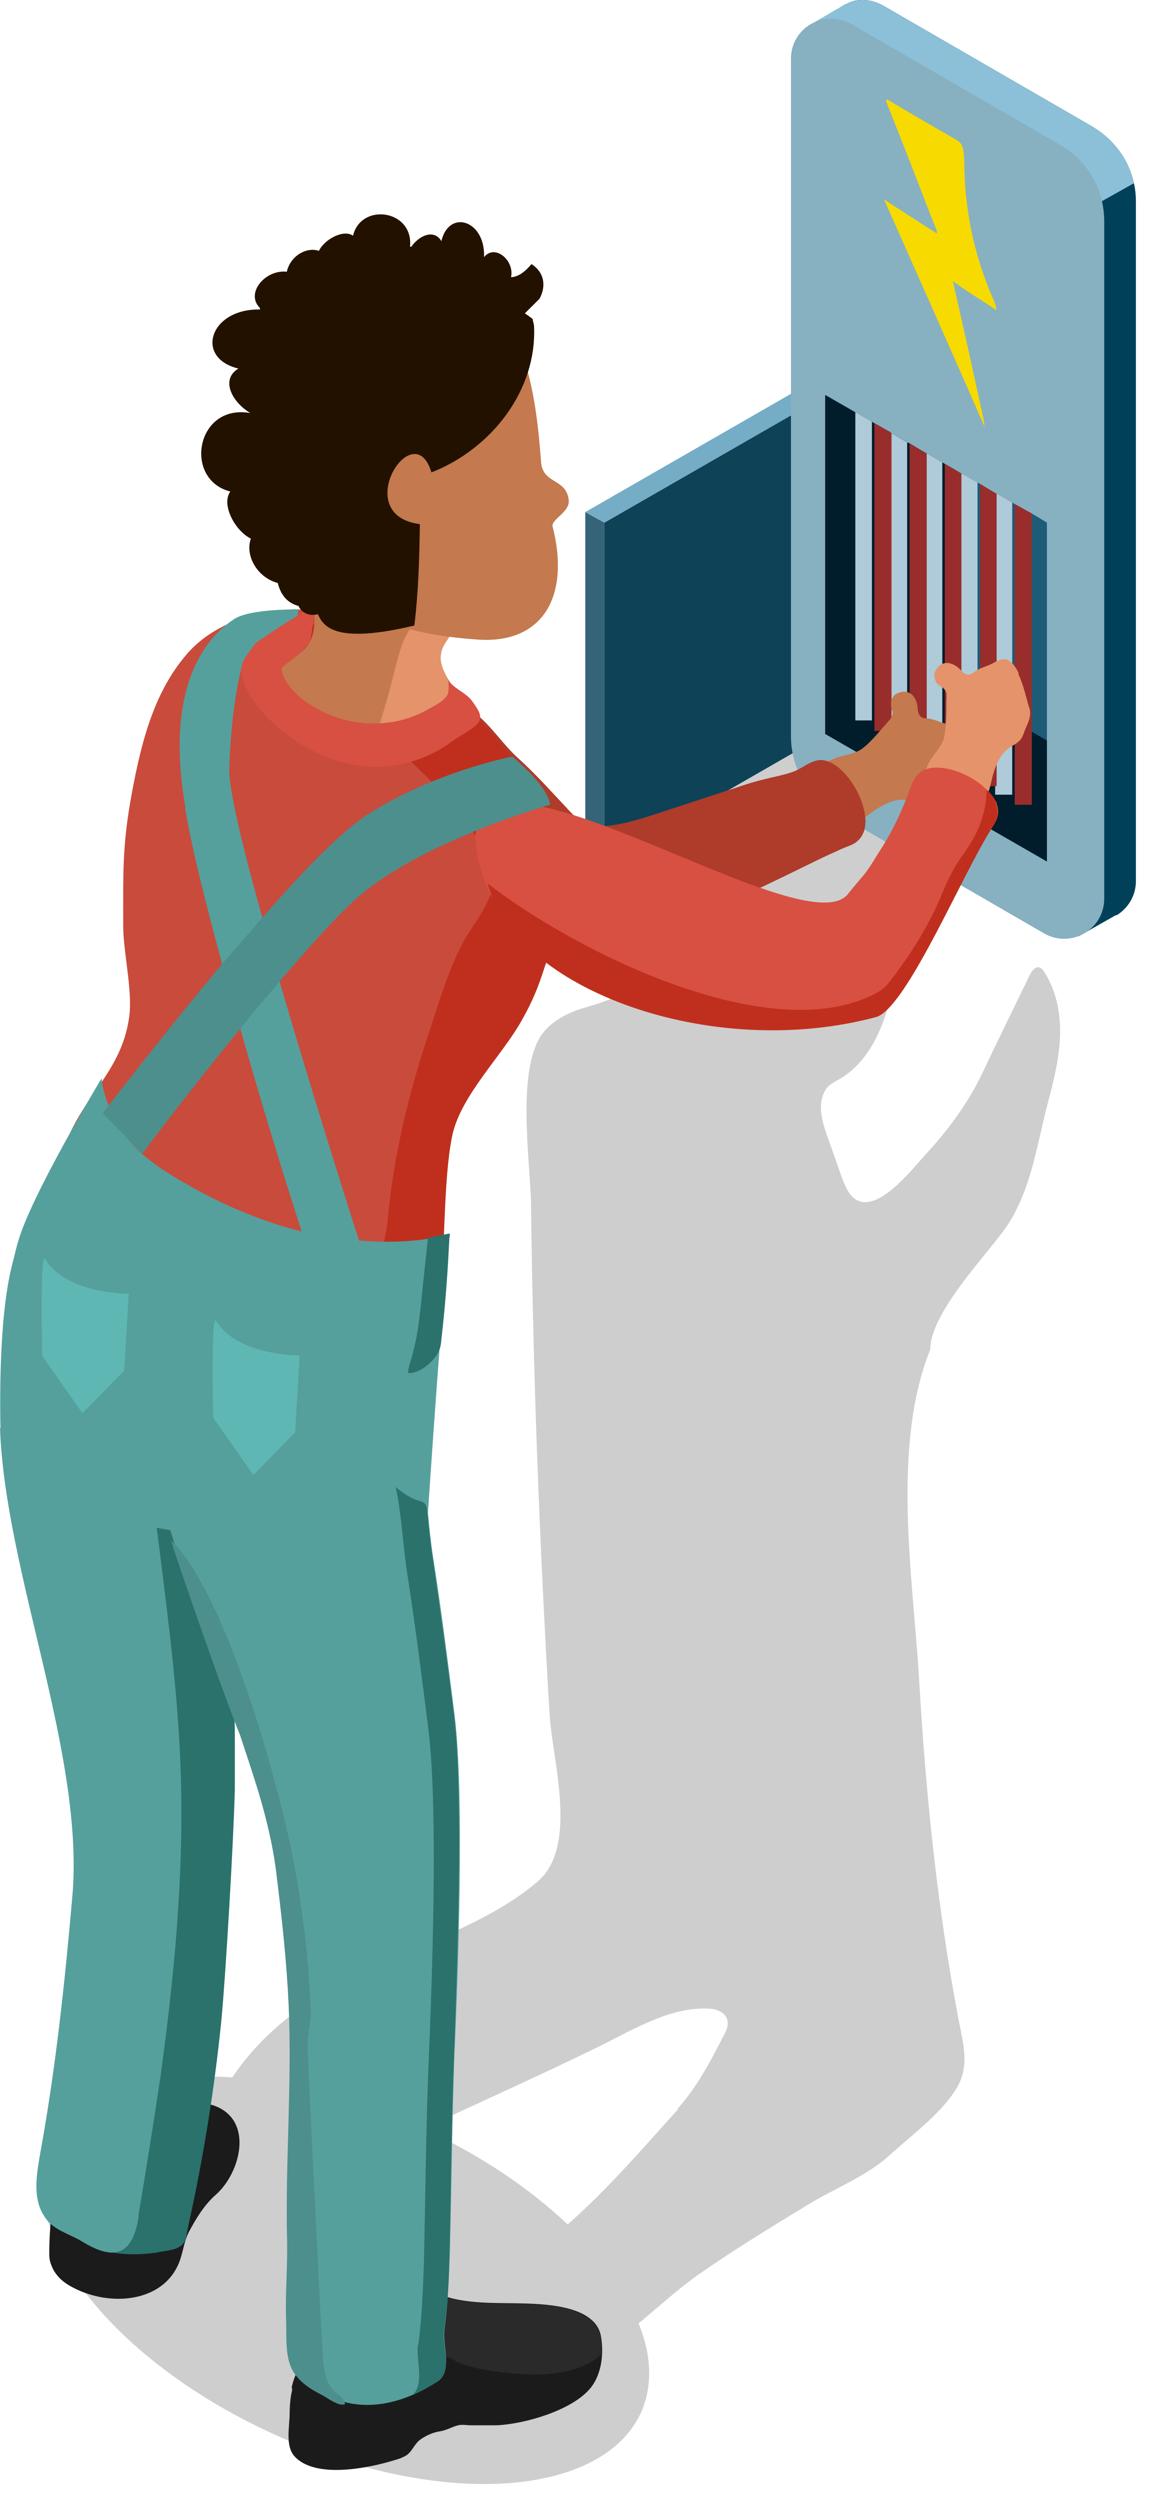 <svg width="64" height="139" viewBox="0 0 64 139" fill="none" xmlns="http://www.w3.org/2000/svg">
<g id="Group">
<g id="a">
<g id="Vector" style="mix-blend-mode:multiply">
<path d="M35.705 52.088C35.677 54.712 35.201 55.242 32.629 55.996C31.734 56.247 30.812 56.666 30.225 57.392C28.659 59.318 29.498 64.649 29.526 66.938C29.637 76.429 30.001 85.892 30.56 95.355C30.728 97.979 32.182 102.697 29.861 104.651C26.758 107.275 22.256 108.419 18.733 110.373C16.44 111.657 14.371 113.332 12.918 115.509C6.291 115.091 1.845 117.77 2.461 122.46C3.215 128.238 11.324 134.854 20.606 137.255C29.889 139.655 36.795 136.892 36.04 131.113C35.956 130.471 35.761 129.829 35.509 129.187C36.655 128.238 37.774 127.205 38.948 126.396C40.877 125.056 42.89 123.828 44.903 122.6C46.357 121.706 48.175 121.008 49.433 119.864C50.607 118.803 52.145 117.659 53.04 116.347C53.962 115.035 53.599 113.834 53.291 112.243C52.117 106.046 51.474 99.738 51.111 93.457C50.775 87.762 49.545 80.477 51.726 75.034C51.726 73.052 54.717 69.925 55.836 68.39C57.29 66.38 57.625 63.812 58.24 61.411C58.576 60.183 58.883 58.927 58.939 57.671C58.995 56.387 58.743 55.075 58.044 54.014C57.989 53.93 57.905 53.819 57.793 53.791C57.569 53.735 57.373 53.986 57.262 54.209C56.367 56.052 55.472 57.866 54.605 59.709C53.823 61.328 52.76 62.779 51.558 64.091C50.831 64.873 48.986 67.301 47.727 66.771C47.252 66.575 47.028 66.017 46.833 65.543C46.637 64.984 46.441 64.426 46.245 63.868C45.966 63.058 45.463 61.914 45.714 61.048C45.938 60.239 46.357 60.239 46.972 59.82C48.51 58.731 49.237 56.833 49.601 55.047C50.076 52.618 49.712 50.245 49.992 47.845C50.356 44.607 50.132 41.815 47.811 39.471C46.078 37.74 43.282 36.149 40.737 36.763C37.522 37.517 35.844 41.48 35.509 44.411C35.201 46.98 35.733 49.548 35.705 52.116V52.088ZM37.69 117.296C35.705 119.501 33.776 121.734 31.567 123.688C29.414 121.65 26.674 119.808 23.57 118.384C24.073 118.133 24.605 117.882 25.108 117.631C27.764 116.403 30.42 115.202 33.048 113.918C34.978 112.997 37.159 111.573 39.395 111.685C39.815 111.685 40.29 111.88 40.43 112.271C40.542 112.606 40.374 112.941 40.206 113.248C39.479 114.672 38.724 116.095 37.662 117.268L37.69 117.296Z" fill="#CECECE"/>
</g>
<path id="Vector_2" d="M32.545 28.473L33.608 29.059V47.901L32.545 47.315V28.473Z" fill="#356378"/>
<path id="Vector_3" d="M33.607 29.059L45.938 21.968V40.811L33.607 47.901V29.059Z" fill="#0E4257"/>
<path id="Vector_4" d="M44.876 21.383L45.938 21.969L33.608 29.059L32.545 28.473L44.876 21.383Z" fill="#75ADC6"/>
<path id="Vector_5" d="M45.351 1.2L45.602 1.563L46.217 2.484L47 3.629V42.039L57.15 47.901L59.974 52.06L62.043 50.888C62.043 50.888 62.042 50.888 62.071 50.888H62.099C62.714 50.497 63.161 49.827 63.161 48.99V11.249C63.161 10.887 63.133 10.524 63.049 10.189C62.881 9.435 62.546 8.737 62.043 8.151C61.679 7.704 61.232 7.341 60.728 7.034L49.097 0.307C48.734 0.112 48.37 0 47.979 0C47.587 0 47.42 0.056 47.168 0.167C46.972 0.251 46.776 0.363 46.581 0.502L45.351 1.228V1.2Z" fill="#004159"/>
<path id="Vector_6" d="M46.581 0.475L45.351 1.2L45.602 1.563C51.558 4.941 53.683 6.029 53.683 6.057C53.403 6.225 53.179 6.532 53.179 6.923V11.361L54.829 14.795L63.049 10.189C62.881 9.435 62.546 8.737 62.043 8.151C61.679 7.704 61.232 7.341 60.728 7.034L49.097 0.307C48.734 0.112 48.37 0 47.979 0C47.587 0 47.42 0.056 47.168 0.167C46.972 0.251 46.776 0.363 46.581 0.502V0.475Z" fill="#8BC0D8"/>
<path id="Vector_7" d="M61.399 12.282V49.967C61.399 51.697 59.526 52.758 58.044 51.893L46.413 45.165C44.903 44.3 43.98 42.681 43.98 40.922V3.266C43.98 1.535 45.854 0.475 47.336 1.34L58.967 8.067C60.477 8.933 61.399 10.552 61.399 12.31V12.282Z" fill="#87B0C1"/>
<path id="Vector_8" d="M45.91 21.968V40.783L58.212 47.901V29.059L57.373 28.556L56.422 28.026L56.283 27.942L55.416 27.44L55.332 27.412L54.493 26.909L54.353 26.826L53.459 26.323L53.403 26.295L52.536 25.793L52.396 25.709L51.53 25.207L51.446 25.179L50.579 24.648L50.439 24.593L49.572 24.09L49.517 24.034L48.622 23.532L48.482 23.448L47.559 22.918L45.91 21.968Z" fill="#1D5B77"/>
<path id="Vector_9" d="M53.207 26.184V38.298L58.212 41.174V47.901L45.882 40.811V21.968L53.207 26.184Z" fill="#011D2C"/>
<path id="Vector_10" d="M56.423 28.026V44.747H57.373V28.556L56.423 28.026Z" fill="#992D2C"/>
<path id="Vector_11" d="M55.333 27.412V44.188H56.283V27.942L55.416 27.44L55.333 27.412Z" fill="#AFCAD8"/>
<path id="Vector_12" d="M54.494 26.909V43.714H55.416V27.44L55.332 27.412L54.494 26.909Z" fill="#992D2C"/>
<path id="Vector_13" d="M53.403 26.295V43.155H54.354V26.826L53.459 26.323L53.403 26.295Z" fill="#AFCAD8"/>
<path id="Vector_14" d="M52.536 25.793V42.709H53.459V26.323L53.403 26.295L52.536 25.793Z" fill="#992D2C"/>
<path id="Vector_15" d="M51.446 25.179V42.123H52.396V25.709L51.53 25.207L51.446 25.179Z" fill="#AFCAD8"/>
<path id="Vector_16" d="M50.579 24.649V41.676H51.53V25.207L51.446 25.179L50.579 24.649Z" fill="#992D2C"/>
<path id="Vector_17" d="M49.517 24.034V41.09H50.44V24.593L49.573 24.09L49.517 24.034Z" fill="#AFCAD8"/>
<path id="Vector_18" d="M48.622 23.532V40.643H49.572V24.09L49.516 24.034L48.622 23.532Z" fill="#992D2C"/>
<path id="Vector_19" d="M47.56 22.918V40.057H48.482V23.448L47.56 22.918Z" fill="#AFCAD8"/>
<path id="Vector_20" d="M54.745 23.727C52.872 19.456 51.027 15.297 49.153 11.082C50.16 11.752 51.139 12.366 52.089 12.98C52.117 12.841 52.033 12.701 51.977 12.561C51.111 10.328 50.244 8.067 49.349 5.834C49.237 5.527 49.209 5.443 49.517 5.639C50.719 6.364 51.949 7.062 53.152 7.76C53.571 8.011 53.599 8.179 53.627 9.435C53.683 11.891 54.214 14.292 55.193 16.553C55.388 17 55.36 17 55.416 17.251C54.605 16.721 53.795 16.218 52.984 15.632C53.571 18.2 54.13 20.74 54.689 23.308C54.689 23.42 54.773 23.56 54.717 23.727H54.745Z" fill="#F7DA00"/>
<path id="Vector_21" d="M53.376 41.592C53.515 41.062 53.515 40.56 53.096 40.364C52.928 40.28 52.733 40.252 52.537 40.225C52.201 40.141 51.894 39.973 51.558 39.946C51.167 39.946 51.055 39.75 51.027 39.415C50.999 38.773 50.58 38.243 49.909 38.55C49.741 38.606 49.629 38.773 49.573 38.913C49.517 39.08 49.545 39.248 49.573 39.415C49.573 39.471 49.601 39.499 49.629 39.555C49.685 39.862 49.433 40.057 49.266 40.252C48.874 40.699 48.427 41.257 47.951 41.62C47.504 41.955 46.889 41.983 46.386 42.179C46.162 42.29 45.91 42.402 45.659 42.514C45.575 42.569 45.463 42.597 45.407 42.681C45.044 43.016 45.267 43.491 45.267 43.909C45.267 44.384 45.575 44.663 45.91 44.998C46.134 45.249 46.553 45.724 46.917 45.863C46.973 45.863 47.029 45.891 47.057 45.891C47.56 45.891 48.203 45.361 48.594 45.082C49.098 44.747 49.657 44.44 50.244 44.468C50.468 44.468 50.691 44.551 50.943 44.551C51.279 44.551 51.502 44.328 51.782 44.216C52.173 44.021 52.481 43.853 52.649 43.435C52.788 43.1 53.208 42.346 53.376 41.676V41.592Z" fill="#C4794E"/>
<path id="Vector_22" d="M23.71 39.247C24.801 38.996 25.919 39.192 26.758 39.945C27.485 40.615 28.044 41.453 28.771 42.123C29.834 43.072 30.756 44.132 31.735 45.165C32.014 45.444 32.294 45.752 32.685 45.863C33.608 46.114 35.09 45.696 35.985 45.416C37.69 44.858 39.396 44.3 41.101 43.742C41.577 43.574 42.052 43.435 42.527 43.323C43.059 43.183 43.59 43.1 44.121 42.904C44.568 42.737 44.932 42.402 45.407 42.29C46.721 41.955 48.455 44.635 48.063 46.142C47.952 46.533 47.7 46.84 47.28 47.008C44.792 47.929 38.501 51.809 36.013 50.944C32.937 49.883 29.498 49.855 26.534 48.431C25.388 47.873 24.297 47.008 23.654 45.891C23.123 44.942 23.011 43.853 22.396 42.96C21.753 42.039 20.663 41.927 19.74 41.341C19.488 41.173 19.237 40.978 19.125 40.699C18.901 40.169 19.321 39.554 19.852 39.359C21.054 38.885 22.48 39.554 23.738 39.275L23.71 39.247Z" fill="#AF3B2B"/>
<path id="Vector_23" d="M35.901 51.474C34.838 51.669 33.804 51.921 32.741 52.032C31.567 52.172 30.225 52.2 29.218 51.502C28.715 51.167 28.352 50.693 28.016 50.19C27.68 49.688 27.205 49.297 26.73 48.878C25.723 47.985 24.325 47.622 23.291 46.673C22.005 45.472 21.138 43.686 21.473 41.955C21.473 41.872 21.501 41.816 21.557 41.76C21.669 41.648 21.865 41.648 22.005 41.676C23.179 41.872 23.542 41.872 23.99 43.072C24.269 43.853 24.409 44.691 24.857 45.389C25.304 46.114 26.003 46.617 26.73 47.036C28.044 47.845 29.47 48.487 30.952 48.962C31.93 49.269 32.937 49.52 33.943 49.688C35.062 49.855 36.096 49.995 37.159 49.548C38.221 49.101 39.396 49.045 40.486 48.571C41.912 47.957 43.226 47.147 44.68 46.589C45.127 46.422 45.603 46.254 46.022 46.059C46.777 45.696 47.448 45.11 47.867 44.384C47.7 44.691 48.147 45.333 48.119 45.668C48.091 46.226 47.364 46.812 46.889 47.12C46.19 47.566 45.351 47.734 44.596 48.069C44.065 48.32 43.562 48.683 43.058 48.962C42.443 49.297 41.8 49.576 41.157 49.855C40.095 50.302 38.948 50.776 37.802 51.055C37.187 51.223 36.544 51.362 35.929 51.474H35.901Z" fill="#AF3B2B"/>
<path id="Vector_24" d="M16.245 132.816C16.245 132.928 16.217 133.04 16.189 133.151C16.133 133.514 16.105 133.849 16.105 134.212C16.105 134.91 15.853 135.971 16.357 136.557C17.503 137.869 20.55 137.227 21.976 136.78C22.2 136.724 22.396 136.641 22.592 136.529C22.955 136.278 23.039 135.859 23.43 135.608C23.766 135.385 24.101 135.245 24.465 135.189C24.828 135.133 25.136 134.938 25.471 134.854C25.751 134.798 25.891 134.854 26.198 134.854C26.674 134.854 27.177 134.854 27.652 134.854C29.218 134.77 31.846 134.017 32.853 132.761C33.468 131.979 33.58 130.835 33.412 129.885C33.077 128.127 30.113 128.099 28.687 128.071C27.205 128.043 25.052 128.127 23.794 127.206C22.731 126.452 20.634 128.601 19.963 129.215C19.292 129.83 18.677 130.723 17.782 130.946C16.804 131.225 16.413 131.839 16.217 132.761L16.245 132.816Z" fill="#1B1B1B"/>
<path id="Vector_25" d="M28.659 128.099C30.085 128.127 33.076 128.155 33.384 129.913C33.44 130.22 33.44 130.555 33.44 130.89C33.384 130.974 32.182 132.23 28.994 132.007C25.723 131.784 25.136 131.141 25.136 131.141C25.136 131.141 23.878 130.974 24.017 129.69C24.129 128.825 23.961 127.848 23.85 127.289C25.108 128.155 27.205 128.071 28.659 128.099Z" fill="#2A2A2A"/>
<path id="Vector_26" d="M10.345 117.045C10.876 116.933 11.463 116.905 11.966 117.101C14.119 117.938 13.364 120.813 12.022 122.014C11.351 122.6 10.904 123.353 10.485 124.135C10.177 124.749 10.177 125.419 9.842 126.061C9.226 127.289 7.912 127.82 6.598 127.82C5.703 127.82 4.809 127.596 4.026 127.178C3.439 126.871 2.991 126.452 2.796 125.782C2.74 125.614 2.74 125.447 2.74 125.279C2.74 124.442 2.796 123.605 2.908 122.767C3.075 121.651 4.613 122.209 5.256 121.511C5.787 120.925 6.347 120.367 6.99 119.892C7.549 119.501 7.828 118.72 8.276 118.189C8.779 117.603 9.478 117.212 10.233 117.045H10.289H10.345Z" fill="#1B1B1B"/>
<path id="Vector_27" d="M0 79.388C0.28 87.428 4.697 97.477 4.026 105.404C3.607 110.206 3.104 114.979 2.237 119.725C2.069 120.729 1.817 121.986 2.321 122.991C2.433 123.186 2.516 123.325 2.628 123.465C3.131 124.051 3.942 124.247 4.613 124.665C5.256 125.056 5.788 125.252 6.263 125.252C7.046 125.252 7.521 124.554 7.717 123.27C8.164 120.618 8.584 117.966 8.975 115.342C9.702 109.955 10.233 104.539 10.094 99.096C9.982 94.602 9.394 90.163 8.835 85.697C8.668 84.441 8.528 83.185 8.22 81.984C8.164 81.789 8.108 81.594 8.08 81.398C7.689 79.975 6.878 79.947 6.123 78.83C4.893 77.043 5.173 74.531 4.949 72.521C4.753 70.595 4.529 68.641 4.306 66.687C4.39 67.273 4.054 68.083 3.998 68.669C3.803 70.177 3.914 71.572 3.187 72.996C2.908 73.498 4.921 68.558 4.613 69.004C4.613 69.06 1.37 68.641 1.342 68.669C-0.028 70.651 -0.028 77.099 0.028 79.444L0 79.388Z" fill="#55A09C"/>
<path id="Vector_28" d="M7.689 123.242C8.136 120.59 8.555 117.938 8.947 115.314C9.674 109.927 10.205 104.511 10.065 99.068C9.953 94.574 9.366 90.135 8.807 85.669C8.639 84.413 8.499 83.157 8.192 81.957C9.282 83.185 10.373 84.441 11.351 85.725C12.358 87.037 12.582 88.879 12.637 90.47C12.721 92.369 13.029 94.267 13.057 96.193C13.057 97.309 13.057 98.398 13.057 99.487C13.001 102.083 12.554 109.843 12.302 112.411C11.911 116.263 11.295 120.06 10.457 123.828C10.345 124.331 10.373 124.721 9.953 124.945C9.618 125.14 9.087 125.168 8.695 125.252C7.912 125.363 7.074 125.391 6.263 125.252C7.046 125.252 7.521 124.554 7.717 123.27L7.689 123.242Z" fill="#2A726B"/>
<path id="Vector_29" d="M10.485 37.377C11.044 36.233 11.687 35.535 12.973 34.865C15.042 33.721 17.251 35.284 17.251 35.284C17.754 35.563 17.838 36.372 17.615 37.545C16.524 37.461 15.378 36.791 14.399 36.512C13.281 36.177 12.107 36.512 11.072 37.042C10.876 37.154 10.681 37.294 10.485 37.405V37.377Z" fill="#83C2BF"/>
<path id="Vector_30" d="M22.619 35.367C21.948 34.949 21.194 34.949 20.439 34.809C19.796 34.697 19.292 34.418 18.677 34.223C17.335 33.776 15.853 33.804 14.483 34.111C12.889 34.446 11.352 35.2 10.317 36.456C8.5 38.605 7.829 41.425 7.325 44.133C6.794 47.008 6.85 48.543 6.85 51.474C6.85 52.925 7.381 55.103 7.186 56.526C6.738 59.848 4.25 61.104 3.411 64.37C3.131 65.515 4.669 70.037 4.166 71.098C3.691 72.103 2.768 73.945 2.656 75.062C2.321 78.579 5.033 79.444 7.829 80.672C14.427 83.492 18.761 84.273 19.823 84.05C19.823 84.05 23.235 67.329 24.744 63.7C25.555 61.746 26.59 59.876 27.624 58.006C28.799 55.912 30.169 53.791 31.175 51.614C31.902 49.967 32.349 48.264 31.287 46.701C30.42 45.416 29.134 44.495 28.183 43.295C27.177 42.011 26.618 40.448 25.751 39.08C25.024 37.935 23.766 36.121 22.647 35.395L22.619 35.367Z" fill="#C94B3C"/>
<path id="Vector_31" d="M19.768 34.753C20.718 34.809 21.781 34.837 22.62 35.368C23.71 36.065 24.521 37.238 25.22 38.271C26.059 39.499 27.121 40.504 28.072 41.62C28.463 42.095 28.911 42.514 29.274 43.016C29.693 43.63 30.113 44.244 30.532 44.858C31.203 45.807 31.483 46.868 31.79 47.957C32.126 49.129 31.595 50.525 31.119 51.586C30.141 53.763 30.225 54.573 29.05 56.666C27.932 58.704 25.583 60.937 25.136 63.198C24.633 65.71 24.773 69.646 24.437 72.187C23.99 75.536 23.766 78.914 23.738 82.292C23.738 84.664 19.265 84.301 17.699 83.855C17.95 82.962 21.389 69.702 21.557 67.86C21.865 64.343 22.703 60.881 23.822 57.504C24.381 55.829 24.912 53.959 25.751 52.395C26.366 51.251 27.345 50.274 27.457 48.878C27.457 48.655 27.457 48.404 27.401 48.18L27.652 48.459C27.541 48.264 27.429 48.069 27.317 47.873C27.205 47.51 26.981 47.175 26.73 46.896C23.626 42.095 18.621 38.745 13.533 35.898C14.875 35.06 17.391 34.53 19.768 34.67V34.753Z" fill="#C02F1D"/>
<path id="Vector_32" d="M13.365 57.197C14.679 61.886 16.077 66.324 16.776 68.474C17.083 69.339 17.223 69.814 17.223 69.814L20.327 70.121C20.327 70.121 20.187 69.702 19.963 68.976C19.152 66.464 17.223 60.323 15.546 54.572C14.819 55.438 14.064 56.303 13.365 57.197Z" fill="#55A09C"/>
<path id="Vector_33" d="M10.289 44.942C10.68 47.231 11.463 50.33 12.358 53.623C12.665 54.796 13.029 55.996 13.392 57.196C14.091 56.303 14.846 55.438 15.573 54.572C15.238 53.344 14.874 52.172 14.595 51.055C13.504 47.147 12.693 43.825 12.749 42.681C12.861 39.108 13.448 37.042 13.448 37.042L16.384 35.2L16.608 33.888C16.608 33.888 13.924 33.832 13.029 34.418C12.134 35.005 8.975 37.321 10.317 44.942H10.289Z" fill="#55A09C"/>
<path id="Vector_34" d="M15.937 39.806C16.105 39.973 16.273 40.113 16.441 40.225C18.37 41.481 20.83 41.481 23.095 41.257C23.626 41.202 24.13 41.146 24.605 40.895C25.527 40.392 25.555 39.666 24.912 38.996C24.241 38.298 23.514 37.657 22.759 37.042C21.669 36.177 20.075 35.786 18.426 35.675C17.866 36.261 17.307 36.875 16.776 37.517C16.441 37.908 15.658 38.438 15.574 38.941C15.518 39.276 15.686 39.555 15.909 39.806H15.937Z" fill="#D18D6D"/>
<path id="Vector_35" d="M16.272 30.175C15.909 29.366 20.355 32.157 21.836 32.492C22.731 32.688 23.626 32.939 24.465 33.33C24.772 33.469 25.303 33.665 25.527 33.888C25.89 34.251 24.744 34.474 24.604 34.893C24.353 35.647 23.989 39.052 23.71 39.778C23.514 40.252 24.241 38.55 23.961 38.996C23.598 39.499 23.29 39.583 22.703 39.722C22.395 39.806 22.004 39.806 21.724 39.917C21.165 40.141 21.361 41.118 20.718 41.313C19.963 41.565 18.733 40.978 18.09 40.643C17.167 40.141 16.384 39.443 15.601 38.745C14.958 38.159 14.79 37.768 15.322 37.07C15.881 36.317 19.236 36.875 16.3 30.175H16.272Z" fill="#C4794E"/>
<path id="Vector_36" d="M23.905 33.441C24.605 33.665 25.164 33.776 25.276 34.558C25.359 35.2 24.688 35.619 24.549 36.233C24.185 37.545 26.142 38.773 25.779 40.057C25.248 39.973 23.011 40.085 22.508 40.252C22.004 40.42 21.501 40.559 20.97 40.615C21.165 40.197 21.445 39.108 21.585 38.661C21.864 37.712 22.032 36.735 22.368 35.814C22.703 34.921 23.374 34.195 23.961 33.413L23.905 33.441Z" fill="#E5936A"/>
<path id="Vector_37" d="M17.252 35.647C16.525 36.707 15.574 36.959 15.658 37.294C15.798 37.963 16.441 38.605 16.972 38.996C18.119 39.834 19.572 40.28 20.998 40.224C22.005 40.197 22.983 39.917 23.85 39.415C24.214 39.22 24.661 38.996 24.885 38.633C24.969 38.494 24.969 37.88 24.885 37.768C25.248 38.326 25.919 38.494 26.283 39.024C26.59 39.471 26.954 39.917 26.451 40.336C26.115 40.643 25.556 40.922 25.164 41.202C24.13 41.983 22.9 42.458 21.613 42.597C19.041 42.876 16.385 41.564 14.679 39.694C14.148 39.08 13.617 38.382 13.449 37.573C13.281 36.791 13.757 36.456 14.148 35.842C14.26 35.647 16.721 34.111 16.944 33.972C16.86 34.028 17.503 33.944 17.503 33.972C17.503 34 17.28 35.563 17.252 35.591V35.647Z" fill="#D75041"/>
<path id="Vector_38" d="M0.978 69.116C-3.104 84.804 7.913 87.316 23.794 84.134C23.794 84.134 24.688 70.595 25.024 68.613C25.024 68.613 23.123 69.255 19.963 68.976C20.187 69.702 20.327 70.121 20.327 70.121L17.223 69.814C17.223 69.814 17.083 69.311 16.776 68.474C14.539 67.916 11.939 66.883 9.143 65.096C8.667 64.789 8.248 64.454 7.913 64.175L7.493 63.756C6.738 62.947 6.291 62.137 6.039 61.467C5.676 60.574 5.648 59.96 5.648 59.96C5.648 59.96 1.622 66.632 0.978 69.144V69.116Z" fill="#55A09C"/>
<path id="Vector_39" d="M5.62 62.584C5.62 62.528 5.592 62.472 5.564 62.416C5.564 62.863 5.284 63.449 5.173 63.896C5.033 64.37 4.977 64.845 4.837 65.319C4.501 66.408 4.222 67.497 3.97 68.613C3.775 69.479 3.691 70.316 3.551 71.181C3.271 72.828 1.398 73.554 1.789 75.201C2.041 76.29 2.209 77.685 2.432 78.802C2.796 80.505 5.061 83.324 5.983 84.804C6.571 85.753 7.661 81.314 8.332 82.207C9.311 83.547 10.625 90.163 11.939 91.196C13.141 92.145 12.694 93.848 13.029 95.299C13.253 96.304 13.616 97.281 13.924 98.23C14.539 100.156 15.21 102.083 15.937 103.953C16.384 105.153 16.273 106.688 16.524 107.972C17.307 111.825 16.608 115.509 16.412 119.389C16.3 121.399 16.105 123.493 16.245 125.531C16.384 127.54 15.657 129.746 16.356 131.7C16.72 132.705 17.81 133.095 18.733 133.43C20.662 134.128 22.703 133.486 24.353 132.398C25.164 131.867 24.605 130.332 24.716 129.55C24.912 128.071 24.968 126.591 25.024 125.056C25.108 121.427 25.136 117.77 25.276 114.142C25.471 109.619 25.835 99.849 25.276 95.355C24.912 92.452 24.549 89.577 24.101 86.702C23.962 85.836 23.878 84.971 23.794 84.106C23.738 83.408 23.57 83.575 22.983 83.296C22.48 83.073 22.032 82.738 21.669 82.347C20.439 81.091 18.985 77.546 21.277 76.68C21.837 76.485 22.396 76.262 22.955 76.066C23.514 75.843 24.157 75.592 24.353 75.006C24.465 74.727 24.437 74.419 24.437 74.14C24.437 73.387 24.549 72.633 24.605 71.879C24.688 71.07 24.772 70.288 24.744 69.479C24.744 69.451 24.744 69.395 24.744 69.395C24.716 69.367 24.66 69.367 24.605 69.395C24.101 69.479 23.542 69.562 23.067 69.702C19.348 70.819 14.986 69.088 11.575 67.608C11.044 67.385 10.513 67.134 10.01 66.883C9.786 66.771 9.506 66.687 9.339 66.52C9.171 66.38 9.031 66.213 8.863 66.073C8.08 65.487 7.381 64.817 6.71 64.119C6.207 63.617 5.872 63.282 5.648 62.612L5.62 62.584Z" fill="#55A09C"/>
<path id="Vector_40" d="M23.263 130.36C23.458 128.88 23.514 127.401 23.57 125.866C23.654 122.237 23.682 118.58 23.822 114.951C24.017 110.429 24.381 100.659 23.822 96.165C23.458 93.262 23.095 90.386 22.648 87.511C22.396 85.892 22.34 84.273 22.004 82.682C22.284 82.933 22.619 83.157 22.955 83.324C23.542 83.575 23.71 83.436 23.766 84.134C23.85 84.999 23.934 85.864 24.073 86.73C24.493 89.605 24.884 92.508 25.248 95.383C25.779 99.85 25.416 109.619 25.248 114.17C25.108 117.798 25.08 121.455 24.996 125.084C24.968 126.591 24.912 128.099 24.689 129.578C24.577 130.36 25.164 131.895 24.325 132.426C23.878 132.705 23.43 132.956 22.927 133.179C23.626 132.593 23.123 131.169 23.235 130.388L23.263 130.36Z" fill="#2A726B"/>
<path id="Vector_41" d="M9.478 85.613C12.665 88.628 15.769 100.045 16.496 104.428C16.776 106.102 16.999 107.749 17.139 109.452C17.195 110.234 17.251 111.015 17.279 111.769C17.279 112.523 17.083 113.193 17.111 113.946C17.223 116.738 17.363 119.501 17.503 122.293C17.558 123.186 17.586 124.107 17.642 125C17.726 127.01 17.838 128.992 17.95 131.002C18.006 131.728 18.09 132.537 18.649 133.012C18.872 133.207 19.152 133.347 19.18 133.682C18.817 133.821 18.201 133.319 17.866 133.151C17.195 132.816 16.496 132.342 16.188 131.644C15.853 130.862 15.937 129.858 15.909 129.02C15.853 127.569 15.993 126.117 15.965 124.665C15.853 120.283 16.244 115.872 16.049 111.49C15.937 109.006 15.657 106.521 15.35 104.037C15.098 102.055 14.539 100.101 13.924 98.203C13.784 97.728 13.616 97.254 13.476 96.751C12.973 95.802 9.786 86.646 9.506 85.641L9.478 85.613Z" fill="#4D8F8D"/>
<path id="Vector_42" d="M23.794 68.865C23.71 69.646 23.626 70.428 23.542 71.21C23.374 72.773 23.291 74.224 22.815 75.732C22.759 75.927 22.675 76.15 22.703 76.346C23.346 76.402 24.241 75.62 24.437 75.034C24.521 74.838 24.521 74.643 24.549 74.42C24.772 72.494 24.912 70.54 24.996 68.586C24.577 68.669 24.157 68.753 23.738 68.837L23.794 68.865Z" fill="#2A726B"/>
<path id="Vector_43" d="M2.517 70.01C2.209 69.479 2.349 75.397 2.349 75.397L4.586 78.579L6.907 76.207L7.158 71.936C7.158 71.936 3.691 71.963 2.517 70.01Z" fill="#5EB7B3"/>
<path id="Vector_44" d="M12.022 73.442C11.715 72.912 11.854 78.83 11.854 78.83L14.091 82.012L16.412 79.639L16.663 75.368C16.663 75.368 13.197 75.396 12.022 73.442Z" fill="#5EB7B3"/>
<path id="Vector_45" d="M25.192 15.883C29.191 16.693 29.806 21.968 30.085 25.681C30.169 26.937 31.483 26.574 31.623 27.802C31.707 28.472 30.617 28.891 30.728 29.282C31.707 33.106 30.225 35.814 26.562 35.563C19.628 35.088 16.049 32.352 15.574 25.374C15.155 18.954 17.839 16.386 23.71 15.883" fill="#C4794E"/>
<path id="Vector_46" d="M15.266 27.412C15.741 29.896 14.259 33.804 17.307 33.776C18.062 33.776 16.971 36.233 23.039 34.781C23.262 32.967 23.318 31.097 23.346 29.143C19.404 28.64 23.011 22.974 23.989 26.267C27.345 24.956 29.889 21.662 29.693 18.088L29.609 17.726C27.988 16.525 26.422 15.828 24.465 15.409C19.488 14.376 17.055 16.832 15.406 20.405C14.986 22.722 14.847 25.095 15.294 27.44L15.266 27.412Z" fill="#231100"/>
<path id="Vector_47" d="M56.646 37.433C56.395 36.931 56.087 36.54 55.64 36.679C55.444 36.735 55.276 36.847 55.109 36.931C54.801 37.07 54.465 37.154 54.186 37.349C53.878 37.601 53.683 37.545 53.431 37.266C52.984 36.791 52.341 36.651 52.005 37.322C51.921 37.461 51.949 37.657 52.005 37.824C52.061 37.991 52.201 38.103 52.341 38.187C52.397 38.187 52.424 38.243 52.452 38.271C52.704 38.466 52.62 38.773 52.62 39.052C52.62 39.666 52.62 40.336 52.508 40.95C52.397 41.509 51.921 41.899 51.669 42.374C51.558 42.625 51.446 42.849 51.334 43.1C51.306 43.184 51.25 43.295 51.25 43.379C51.194 43.881 51.669 44.077 51.921 44.412C52.229 44.775 52.648 44.803 53.096 44.831C53.431 44.858 54.046 44.998 54.41 44.831C54.465 44.831 54.493 44.775 54.549 44.747C54.941 44.412 55.081 43.602 55.193 43.156C55.36 42.569 55.584 41.983 56.059 41.62C56.255 41.481 56.451 41.397 56.646 41.23C56.898 41.006 56.926 40.699 57.066 40.42C57.233 40.029 57.373 39.694 57.206 39.276C57.094 38.941 56.926 38.103 56.618 37.461L56.646 37.433Z" fill="#E5936A"/>
<path id="Vector_48" d="M28.938 51.418C29.581 51.976 29.889 52.646 30.56 53.205C31.594 54.07 33.16 54.321 34.474 54.712C36.376 55.27 38.277 55.801 40.206 56.219C42.023 56.666 43.589 57.196 45.462 56.722C47.196 56.275 46.665 56.052 48.37 55.549C50.607 54.907 53.067 49.632 54.661 46.868C54.885 46.449 55.108 46.114 55.276 45.835C55.528 45.444 55.556 45.054 55.416 44.691V44.635C55.276 44.384 55.108 44.133 54.885 43.937C53.85 42.848 51.753 42.234 51.026 43.072C50.747 43.407 50.607 43.797 50.467 44.216C50.02 45.416 49.489 46.449 48.846 47.426C48.007 48.794 48.202 48.403 47.168 49.687C44.568 53.149 22.284 37.014 27.121 49.436C27.428 50.218 28.267 50.888 28.91 51.446L28.938 51.418Z" fill="#D75041"/>
<path id="Vector_49" d="M33.887 53.232C31.175 51.92 28.771 50.413 27.121 49.129C28.631 54.991 39.507 59.011 48.706 56.554C50.216 56.163 52.984 49.855 54.661 46.868C54.885 46.449 55.109 46.114 55.277 45.835C55.5 45.5 55.5 45.053 55.36 44.607C55.277 44.356 55.081 44.104 54.857 43.909C54.857 44.774 54.633 45.64 54.214 46.449C53.851 47.175 53.319 47.761 52.956 48.459C52.704 48.934 52.481 49.436 52.285 49.938C51.586 51.53 50.663 53.037 49.601 54.405C49.377 54.74 49.097 55.019 48.734 55.214C44.876 57.28 38.864 55.633 33.831 53.204L33.887 53.232Z" fill="#C02F1D"/>
<path id="Vector_50" d="M5.704 61.886L7.494 63.728L7.913 64.147C7.913 64.147 10.429 60.77 13.365 57.197C14.064 56.303 14.819 55.438 15.546 54.572C17.028 52.842 18.454 51.223 19.6 50.162C23.123 46.84 30.588 44.747 30.588 44.747C30.476 43.686 28.491 42.067 28.491 42.067C28.491 42.067 24.186 42.876 20.327 45.361C19.013 46.226 16.804 48.459 14.567 51.055C13.84 51.893 13.057 52.758 12.331 53.623C9.535 56.973 6.934 60.323 6.04 61.467C5.816 61.774 5.704 61.914 5.704 61.914V61.886Z" fill="#4D8F8D"/>
<path id="Vector_51" d="M30.001 16.609C30.392 15.883 30.252 15.13 29.553 14.683C27.54 17.084 27.009 12.589 25.387 14.794C23.822 14.655 23.123 13.092 21.333 13.818C21.333 14.069 21.277 14.376 21.305 14.627C20.047 14.627 17.279 13.315 18.202 15.771C16.412 15.995 14.651 17.726 14.092 19.121C13.784 19.847 13.728 22.945 14.483 23.476C12.945 24.537 13.896 25.318 14.064 26.574C14.176 27.468 13.728 27.691 14.064 28.612C14.287 29.226 14.791 29.003 14.791 29.98C19.236 34.446 17.503 19.903 21.11 18.479C23.374 17.586 26.17 20.573 28.351 18.256" fill="#231100"/>
<path id="Vector_52" d="M19.768 15.967C20.355 13.79 16.608 14.208 17.447 16.469C16.077 13.175 12.247 16.748 15.35 17.586L15.155 17.279C11.464 16.637 10.373 20.573 14.232 20.601C14.232 20.629 14.288 20.182 14.288 20.21C11.464 20.461 13.002 23.141 15.127 23.392C10.485 21.019 9.535 28.417 14.511 27.3C14.511 27.188 14.511 27.105 14.456 27.021C10.345 26.211 14.316 32.52 15.574 29.003C12.359 29.114 14.092 33.72 17.335 32.185C17.335 32.129 17.335 32.074 17.307 32.045C15.658 32.967 16.776 35.172 18.482 33.693C18.37 33.944 18.286 34.362 18.202 34.586C23.626 33.748 22.005 27.44 18.034 25.821C20.467 24.788 19.992 20.991 19.097 19.009C19.097 19.009 19.153 19.372 19.181 19.317C21.445 18.758 21.362 13.65 18.705 14.711" fill="#231100"/>
<path id="Vector_53" d="M27.848 18.06C29.414 18.479 29.106 15.799 27.456 16.386C29.833 15.38 27.233 12.645 26.646 14.878L26.869 14.739C27.317 12.087 24.493 11.333 24.465 14.097C24.465 14.097 24.772 14.124 24.744 14.124C24.549 12.115 22.619 13.231 22.48 14.739C24.157 11.389 18.845 10.747 19.656 14.32C19.74 14.32 19.796 14.32 19.851 14.292C20.439 11.333 15.881 14.208 18.425 15.101C18.314 12.812 15.042 14.069 16.133 16.386C16.161 16.386 16.217 16.386 16.245 16.386C15.574 15.213 14.008 16.023 15.07 17.223C14.875 17.139 14.595 17.083 14.427 17.027C15.042 20.908 19.6 19.735 20.718 16.888C21.473 18.619 24.213 18.284 25.611 17.614C25.611 17.614 25.36 17.669 25.387 17.669C25.807 19.289 29.47 19.233 28.687 17.307" fill="#231100"/>
</g>
</g>
</svg>
